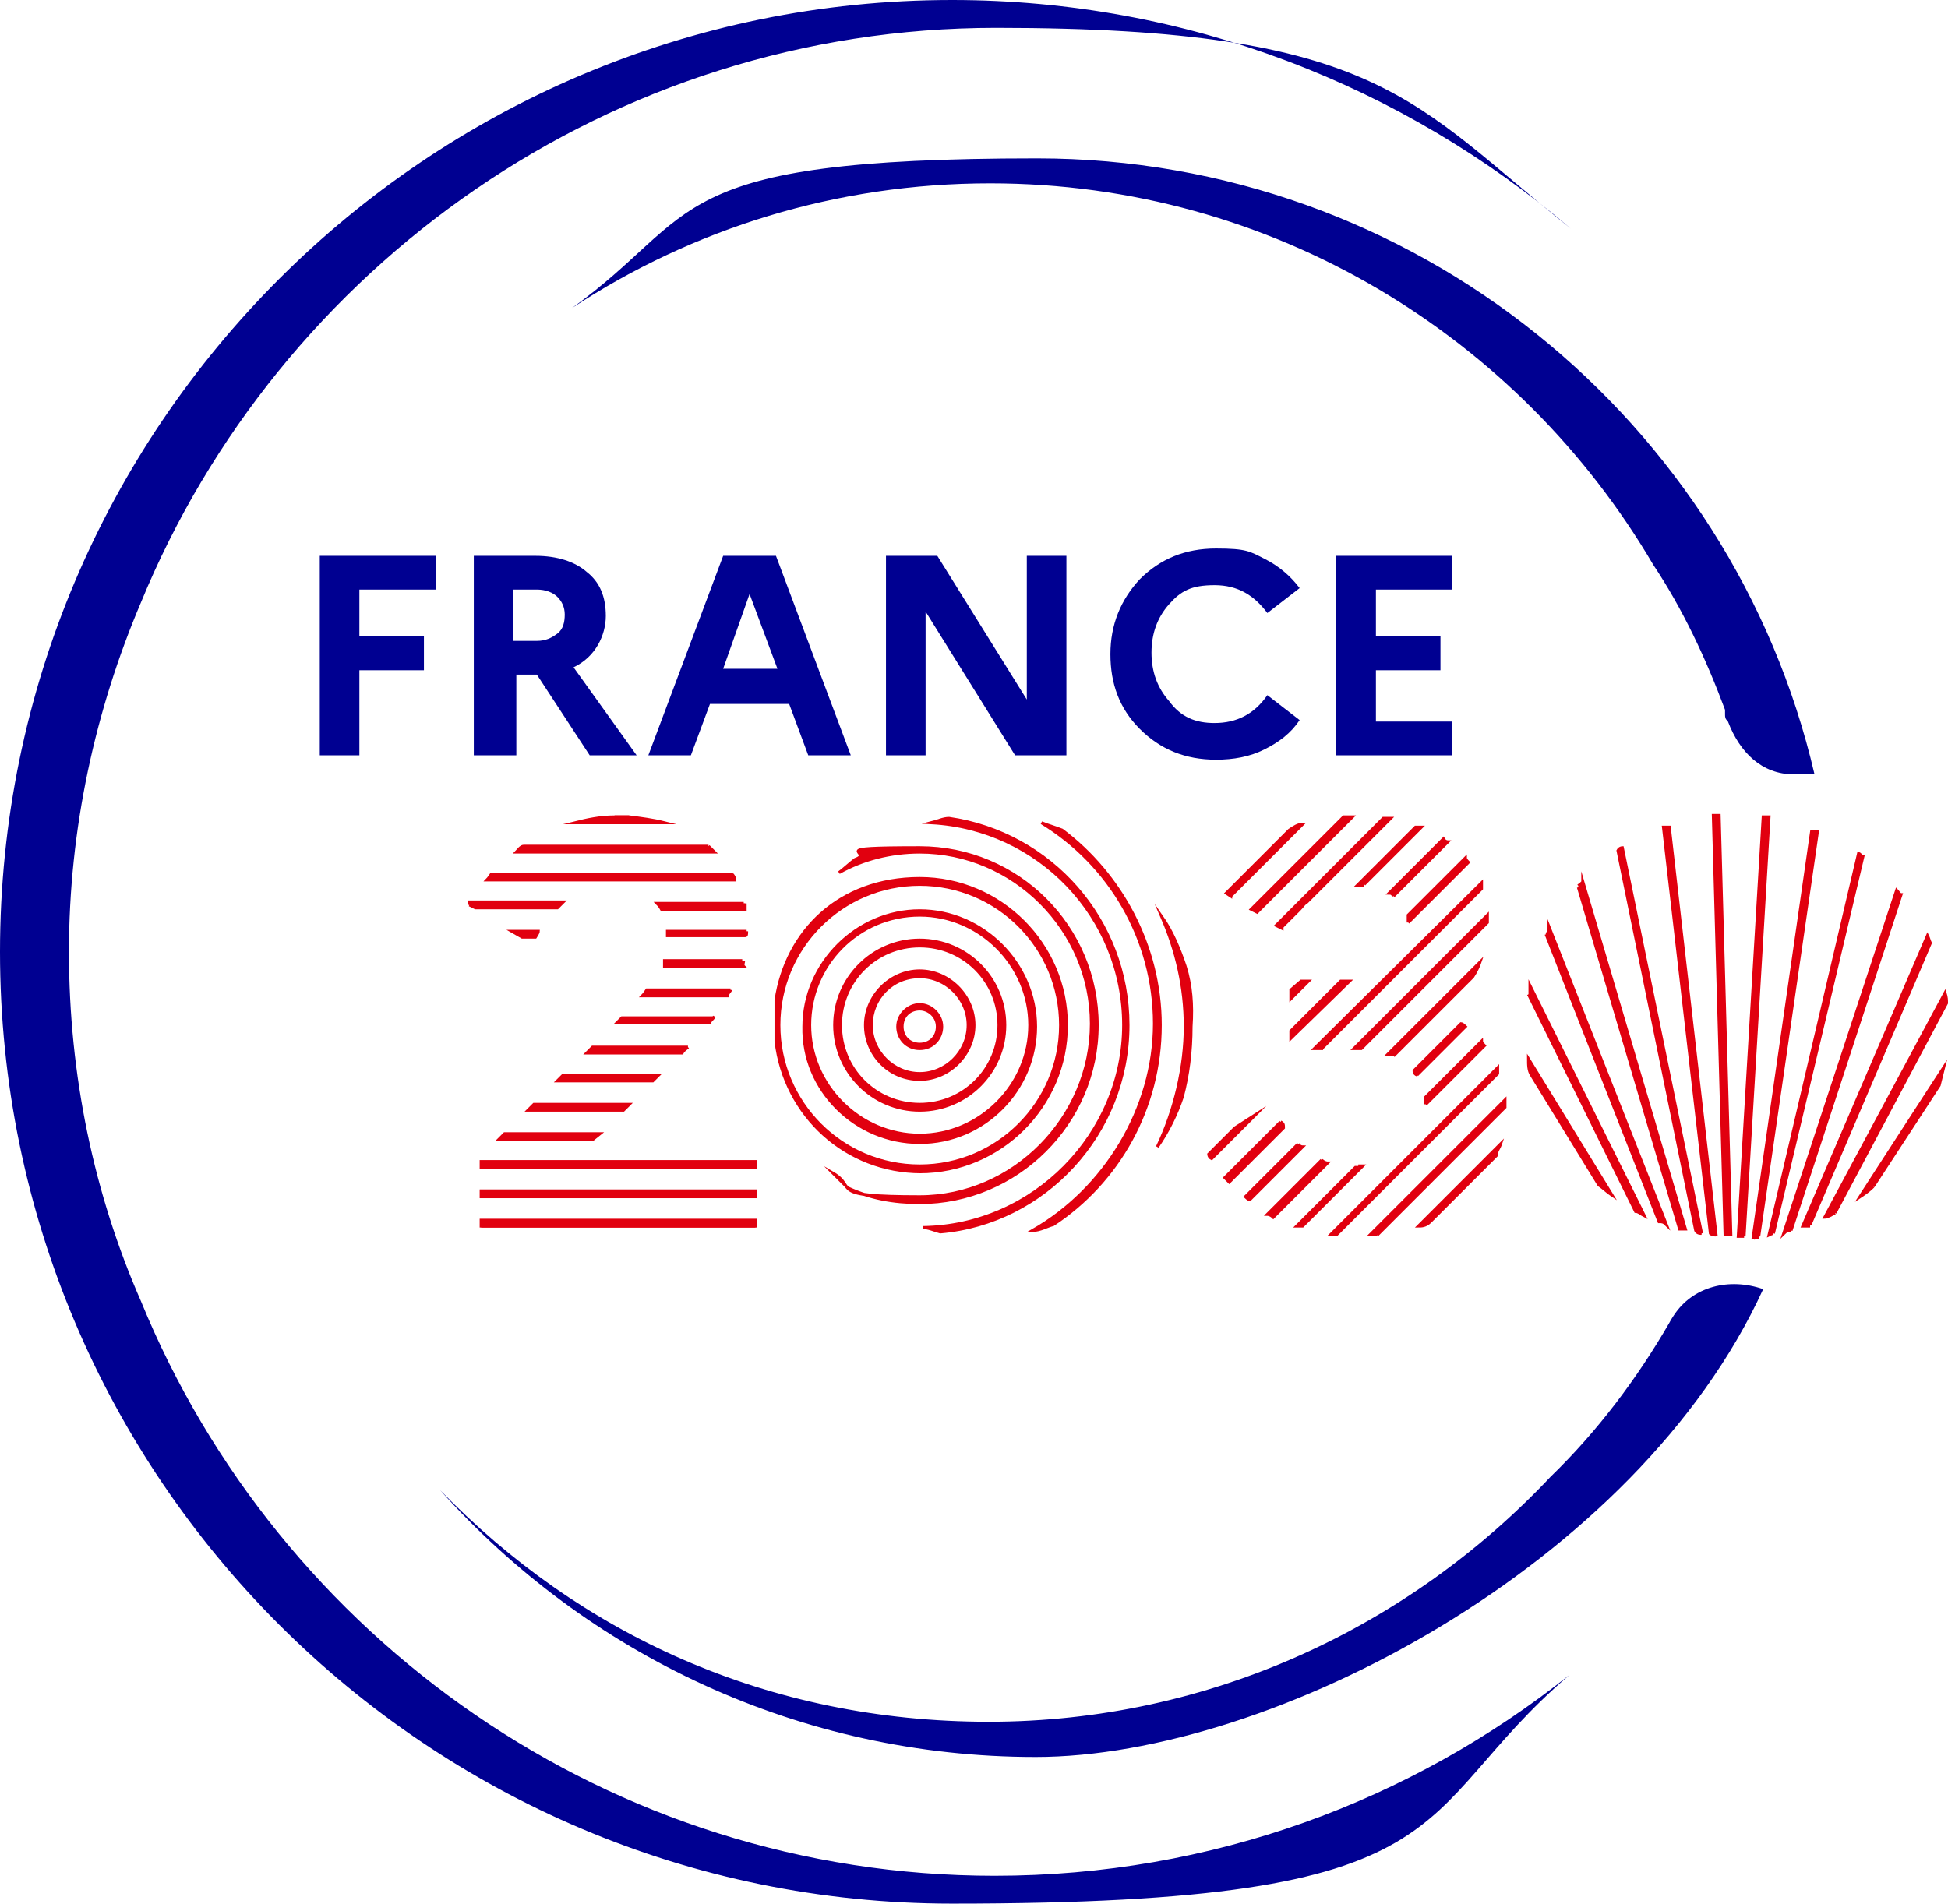 <?xml version="1.0" encoding="UTF-8"?>
<svg id="Calque_1" xmlns="http://www.w3.org/2000/svg" width="132.8" height="129.8" xmlns:xlink="http://www.w3.org/1999/xlink" version="1.1" viewBox="0 0 132.8 129.8">
  <!-- Generator: Adobe Illustrator 29.3.1, SVG Export Plug-In . SVG Version: 2.1.0 Build 151)  -->
  <defs>
    <style>
      .st0 {
        fill: #000091;
      }

      .st1 {
        fill: #e1000f;
        stroke: #e1000f;
        stroke-miterlimit: 10;
        stroke-width: .2px;
      }
    </style>
  </defs>
  <path class="st0" d="M9.6,88.7c-3.2-7.3-4.9-15.4-4.9-23.8s1.8-16.5,4.9-23.8C19,18.2,41.6,1.9,67.9,1.9s28.4,5.1,39.2,13.7C95.7,5.9,81,0,64.9,0,29.1,0,0,29.1,0,64.9s29.1,64.9,64.9,64.9,30.8-5.9,42.1-15.6c-10.8,8.6-24.4,13.7-39.2,13.7-26.2,0-48.8-16.2-58.2-39.2Z"/>
  <path class="st0" d="M114.1,89.7c0,0-.2.3-.3.5h0c0,0,0,0,0,0-2.2,3.8-4.9,7.4-8.1,10.5-9.6,10.2-23.2,16.7-38.3,16.7s-27.9-6-37.4-15.8c10,11.2,24.5,18.2,40.6,18.2s41-13.1,49.6-31.9c-2.3-.8-4.8-.2-6.1,1.8Z"/>
  <path class="st0" d="M117.6,48.5v.2c0,.2,0,.3.2.5.8,2.1,2.3,3.6,4.5,3.6h0c.5,0,.9,0,1.4,0-5.6-24.1-27.3-42-53-42s-22.8,3.8-31.7,10.2c8.2-5.4,18-8.5,28.5-8.5,19.3,0,36.1,10.5,45.2,26,2,3,3.6,6.4,4.9,9.9h0Z"/>
  <g>
    <path class="st0" d="M21.8,51.5v-13.6h7.9v2.3h-5.2v3.2h4.4v2.3h-4.4v5.8s-2.7,0-2.7,0Z"/>
    <path class="st0" d="M32.3,51.5v-13.6h4.2c1.5,0,2.7.4,3.5,1.1.9.7,1.3,1.7,1.3,3s-.7,2.8-2.2,3.5l4.3,6h-3.2l-3.6-5.5h-1.4v5.5h-2.9ZM36.6,40.2h-1.6v3.5h1.6c.6,0,1-.2,1.4-.5s.5-.8.5-1.3-.2-.9-.5-1.2c-.3-.3-.8-.5-1.4-.5Z"/>
    <path class="st0" d="M44.2,51.5l5.1-13.6h3.6l5.1,13.6h-2.9l-1.3-3.5h-5.4l-1.3,3.5h-2.9ZM49.3,45.6h3.7l-1.9-5.1-1.8,5.1Z"/>
    <path class="st0" d="M60.4,51.5v-13.6h3.5l6.1,9.8v-9.8h2.7v13.6h-3.5l-6.1-9.8v9.8h-2.7Z"/>
    <path class="st0" d="M82.8,49.3c1.5,0,2.7-.6,3.6-1.9l2.2,1.7c-.6.9-1.4,1.5-2.4,2s-2.1.7-3.3.7c-2.1,0-3.8-.7-5.2-2.1-1.4-1.4-2-3.1-2-5.1s.7-3.7,2-5.1c1.4-1.4,3.1-2.1,5.2-2.1s2.3.2,3.3.7,1.8,1.2,2.4,2l-2.2,1.7c-.9-1.2-2-1.9-3.6-1.9s-2.3.4-3.1,1.3-1.2,2-1.2,3.3.4,2.4,1.2,3.3c.8,1.1,1.8,1.5,3.1,1.5Z"/>
    <path class="st0" d="M91.1,51.5v-13.6h7.9v2.3h-5.2v3.2h4.4v2.3h-4.4v3.5h5.2v2.3s-7.9,0-7.9,0Z"/>
  </g>
  <g>
    <path class="st1" d="M104.4,73.3l4.6,7.5c.3.2.6.5.9.7l-5.7-9.3c0,.4,0,.8.2,1.1"/>
    <path class="st1" d="M104.2,67.8l7.3,14.8c.2,0,.4.2.6.3l-7.8-15.7c0,.2,0,.4,0,.6"/>
    <path class="st1" d="M105.4,63.7l7.7,19.6c.2,0,.3,0,.5.2l-8-20.3c0,.2,0,.4-.2.5"/>
    <path class="st1" d="M107.6,60.5l6.9,23.3c0,0,.3,0,.4,0l-7-23.7c0,.1-.2.2-.3.3"/>
    <path class="st1" d="M116,84.1l-5.4-26.3c0,0-.2,0-.3.2l5.3,25.9c.1.2.3.2.4.2"/>
    <path class="st1" d="M117,84.3l-3.2-27.9c0,0-.2,0-.4,0l3.2,27.7c.1.1.3.1.4.1"/>
    <path class="st1" d="M118,84.3l-.8-28.7h-.4l.8,28.6c.1,0,.2,0,.4,0"/>
    <path class="st1" d="M118.9,84.3l1.7-28.6h-.4l-1.7,28.6h.4"/>
    <path class="st1" d="M119.9,84.3l4-27.6c-.1,0-.2,0-.4,0l-4,27.8c0-.1.3-.1.4-.1"/>
    <path class="st1" d="M120.9,84.1l6.1-25.7c-.1,0-.2-.2-.3-.2l-6.1,26s.2-.1.3-.1"/>
    <path class="st1" d="M122.1,83.9l7.5-22.9c-.1,0-.2-.2-.3-.3l-7.7,23.4c.2-.2.3-.2.5-.2"/>
    <path class="st1" d="M123.4,83.5l8.2-19.2c-.1-.2-.1-.3-.2-.5l-8.5,19.8c.1,0,.3,0,.5,0"/>
    <path class="st1" d="M125.1,82.7l7.6-14.3c0-.2,0-.4-.1-.7l-8.2,15.3c.2,0,.5-.2.7-.3"/>
    <path class="st1" d="M127.7,80.9l4.5-6.9c.1-.4.2-.8.3-1.2l-5.7,8.8c.3-.2.6-.4.9-.7"/>
    <polygon class="st1" points="32.8 83.6 51.5 83.6 51.5 83.6 32.8 83.6"/>
    <path class="st1" d="M42.4,55.7h-.5,1-.5"/>
    <path class="st1" d="M42.9,55.7h-1c-1,0-1.9.2-2.7.4h6.1c-.8-.2-1.6-.3-2.4-.4"/>
    <path class="st1" d="M48.3,57.7h-12.6c-.2,0-.4.3-.5.4h13.5c-.2-.2-.3-.3-.4-.4"/>
    <path class="st1" d="M49.9,59.6h-16.4c0,0-.2.3-.3.4h16.9c0,0,0-.2-.2-.4"/>
    <path class="st1" d="M50.7,61.6h-5.9c0,0,.2.2.3.4h5.7c0-.2,0-.3,0-.4"/>
    <path class="st1" d="M32,61.7l.4.2h5.6c0,0,.3-.3.4-.4h-6.4v.2"/>
    <path class="st1" d="M50.9,63.5h-5.4v.3h5.3c.1,0,.1-.1.1-.3"/>
    <path class="st1" d="M35.6,63.9h.9c0,0,.2-.3.2-.4h-1.8l.7.4Z"/>
    <path class="st1" d="M50.6,65.5h-5.3c0,0,0,.3,0,.4h5.4c-.1-.1,0-.3,0-.4"/>
    <path class="st1" d="M49.8,67.5h-5.7c0,0-.2.3-.3.4h5.8c0-.2.2-.3.2-.4"/>
    <path class="st1" d="M48.6,69.4h-6.2c0,0-.2.2-.3.3h0c0,0,6.3,0,6.3,0,0-.1.2-.2.3-.4"/>
    <path class="st1" d="M46.9,71.4h-6.5l-.4.4h6.5c.1-.2.3-.3.4-.4"/>
    <polygon class="st1" points="44.9 73.3 38.4 73.3 38 73.7 44.5 73.7 44.9 73.3"/>
    <polygon class="st1" points="42.9 75.3 36.4 75.3 36 75.7 42.5 75.7 42.9 75.3"/>
    <polygon class="st1" points="40.9 77.3 34.4 77.3 34 77.7 40.4 77.7 40.9 77.3"/>
    <rect class="st1" x="32.8" y="79.2" width="18.7" height=".4"/>
    <rect class="st1" x="32.8" y="81.2" width="18.7" height=".4"/>
    <rect class="st1" x="32.8" y="83.2" width="18.7" height=".4"/>
    <path class="st1" d="M97.5,83.3l4.5-4.5c0-.3.2-.5.3-.8l-5.6,5.6c.2,0,.5,0,.8-.3"/>
    <path class="st1" d="M93.9,84.2l8.7-8.7v-.5l-9.2,9.2c0,0,.3,0,.5,0"/>
    <path class="st1" d="M91.1,84.2l11-11c0,0,0-.3,0-.4l-11.4,11.4h.5"/>
    <path class="st1" d="M92.6,79.6h-.2l-4,4c0,0,.3,0,.4,0l4.1-4.1h-.3"/>
    <path class="st1" d="M97.2,75.3l4-4c0,0-.2-.2-.2-.3l-3.8,3.8v.5"/>
    <path class="st1" d="M96.6,73.3l3.3-3.3c0,0-.2-.2-.3-.2l-3.2,3.2c0,.1,0,.2.2.3"/>
    <path class="st1" d="M90.1,79.1l-3.7,3.7c0,0,.2,0,.4.2l3.7-3.7c0,0-.2,0-.4-.2"/>
    <path class="st1" d="M88.5,78l-3.6,3.6c0,0,.2.2.3.2l3.6-3.6c0,0-.2,0-.3-.2"/>
    <path class="st1" d="M95,72l5.4-5.4c.2-.3.4-.7.5-1l-6.3,6.3c.2,0,.3,0,.4,0"/>
    <path class="st1" d="M87.3,76.5l-3.8,3.8.3.3,3.7-3.7c0-.2,0-.3-.2-.4"/>
    <path class="st1" d="M92.4,71.5h.4l8.6-8.6h0v-.5l-9.1,9.1h0Z"/>
    <path class="st1" d="M84.2,76.9l-1.8,1.8c0,0,0,.2.2.3l3-3-1.4.9Z"/>
    <path class="st1" d="M90.1,71.5l10.9-10.9c0,0,0-.3,0-.4l-11.4,11.3h.6Z"/>
    <polygon class="st1" points="91.4 66.9 88 70.3 88 70.8 92 66.9 91.4 66.9"/>
    <path class="st1" d="M96,62.9l4.1-4.1c0,0-.2-.2-.2-.3l-3.9,3.9c0,0,0,.3,0,.5"/>
    <path class="st1" d="M95,61.1l3.7-3.7c0,0-.2,0-.3-.2l-3.7,3.7c.1,0,.2,0,.3.2"/>
    <polygon class="st1" points="88.7 66.9 88 67.5 88 68.1 89.2 66.9 88.7 66.9"/>
    <path class="st1" d="M93,60.3l3.9-3.9c0,0-.3,0-.4,0l-4,4h.5"/>
    <path class="st1" d="M87.4,63.2l1.2-1.2c.2-.2.3-.4.5-.5l5.7-5.7c-.2,0-.3,0-.5,0l-7.3,7.3.4.2Z"/>
    <path class="st1" d="M85.7,62.2l6.5-6.5h-.6l-6.3,6.3.4.2Z"/>
    <path class="st1" d="M83.9,61.1l4.9-4.9c-.3,0-.6.2-.9.4l-4.3,4.3.3.2Z"/>
    <path class="st1" d="M79.1,69.9c0-5.4-2.7-10.3-6.7-13.3-.5-.2-.9-.3-1.4-.5,4.6,2.8,7.7,7.9,7.7,13.7s-3.4,11.3-8.3,14.1c.5,0,1-.3,1.4-.4,4.4-2.9,7.3-7.9,7.3-13.6"/>
    <path class="st1" d="M80.8,65.9c-.4-1.2-.9-2.4-1.6-3.4,1,2.3,1.6,4.8,1.6,7.5s-.7,5.7-1.9,8.2c.7-1,1.3-2.2,1.7-3.4.4-1.5.6-3.1.6-4.8.1-1.5,0-2.8-.4-4.1"/>
    <path class="st1" d="M76.9,69.9c0-7.2-5.3-13.1-12.2-14.1-.4,0-.8.2-1.2.3,7.3.4,13.1,6.4,13.1,13.8s-6.1,13.7-13.7,13.8c.4,0,.8.2,1.2.3,7.1-.6,12.8-6.7,12.8-14.1"/>
    <path class="st1" d="M74.8,69.9c0-6.7-5.4-12.1-12.1-12.1s-3,.3-4.4.8c-.4.3-.7.6-1.1.9,1.6-.9,3.5-1.4,5.5-1.4,6.4,0,11.7,5.3,11.7,11.7s-5.3,11.8-11.7,11.8-4.2-.6-5.9-1.6l1,1c1.5.7,3.1,1,4.9,1,6.6,0,12.1-5.4,12.1-12.1"/>
    <path class="st1" d="M62.7,66.6c1.8,0,3.3,1.5,3.3,3.3s-1.5,3.3-3.3,3.3-3.3-1.5-3.3-3.3,1.4-3.3,3.3-3.3M62.7,73.6c2,0,3.7-1.7,3.7-3.7s-1.7-3.7-3.7-3.7-3.7,1.7-3.7,3.7,1.6,3.7,3.7,3.7"/>
    <path class="st1" d="M62.7,64.5c3,0,5.4,2.4,5.4,5.4s-2.4,5.4-5.4,5.4-5.4-2.4-5.4-5.4,2.4-5.4,5.4-5.4M62.7,75.7c3.2,0,5.8-2.6,5.8-5.8s-2.6-5.8-5.8-5.8-5.8,2.6-5.8,5.8,2.6,5.8,5.8,5.8"/>
    <path class="st1" d="M62.7,68.8c.6,0,1.2.5,1.2,1.2s-.5,1.2-1.2,1.2-1.2-.5-1.2-1.2c0-.7.5-1.2,1.2-1.2M62.7,71.5c.9,0,1.5-.7,1.5-1.5s-.7-1.5-1.5-1.5-1.5.7-1.5,1.5.6,1.5,1.5,1.5"/>
    <path class="st1" d="M62.7,60.3c5.3,0,9.6,4.3,9.6,9.6s-4.3,9.6-9.6,9.6-9.6-4.3-9.6-9.6c0-5.3,4.3-9.6,9.6-9.6M62.7,79.9c5.5,0,10-4.5,10-10s-4.5-10-10-10-9.1,3.6-9.8,8.3c0,.6,0,1.1,0,1.7v1.1c.6,5.1,4.8,8.9,9.9,8.9"/>
    <path class="st1" d="M62.7,62.4c4.1,0,7.5,3.4,7.5,7.5s-3.4,7.5-7.5,7.5-7.5-3.4-7.5-7.5,3.3-7.5,7.5-7.5M62.7,77.9c4.4,0,7.9-3.6,7.9-7.9s-3.6-7.9-7.9-7.9-7.9,3.6-7.9,7.9c-.1,4.3,3.5,7.9,7.9,7.9"/>
  </g>
</svg>